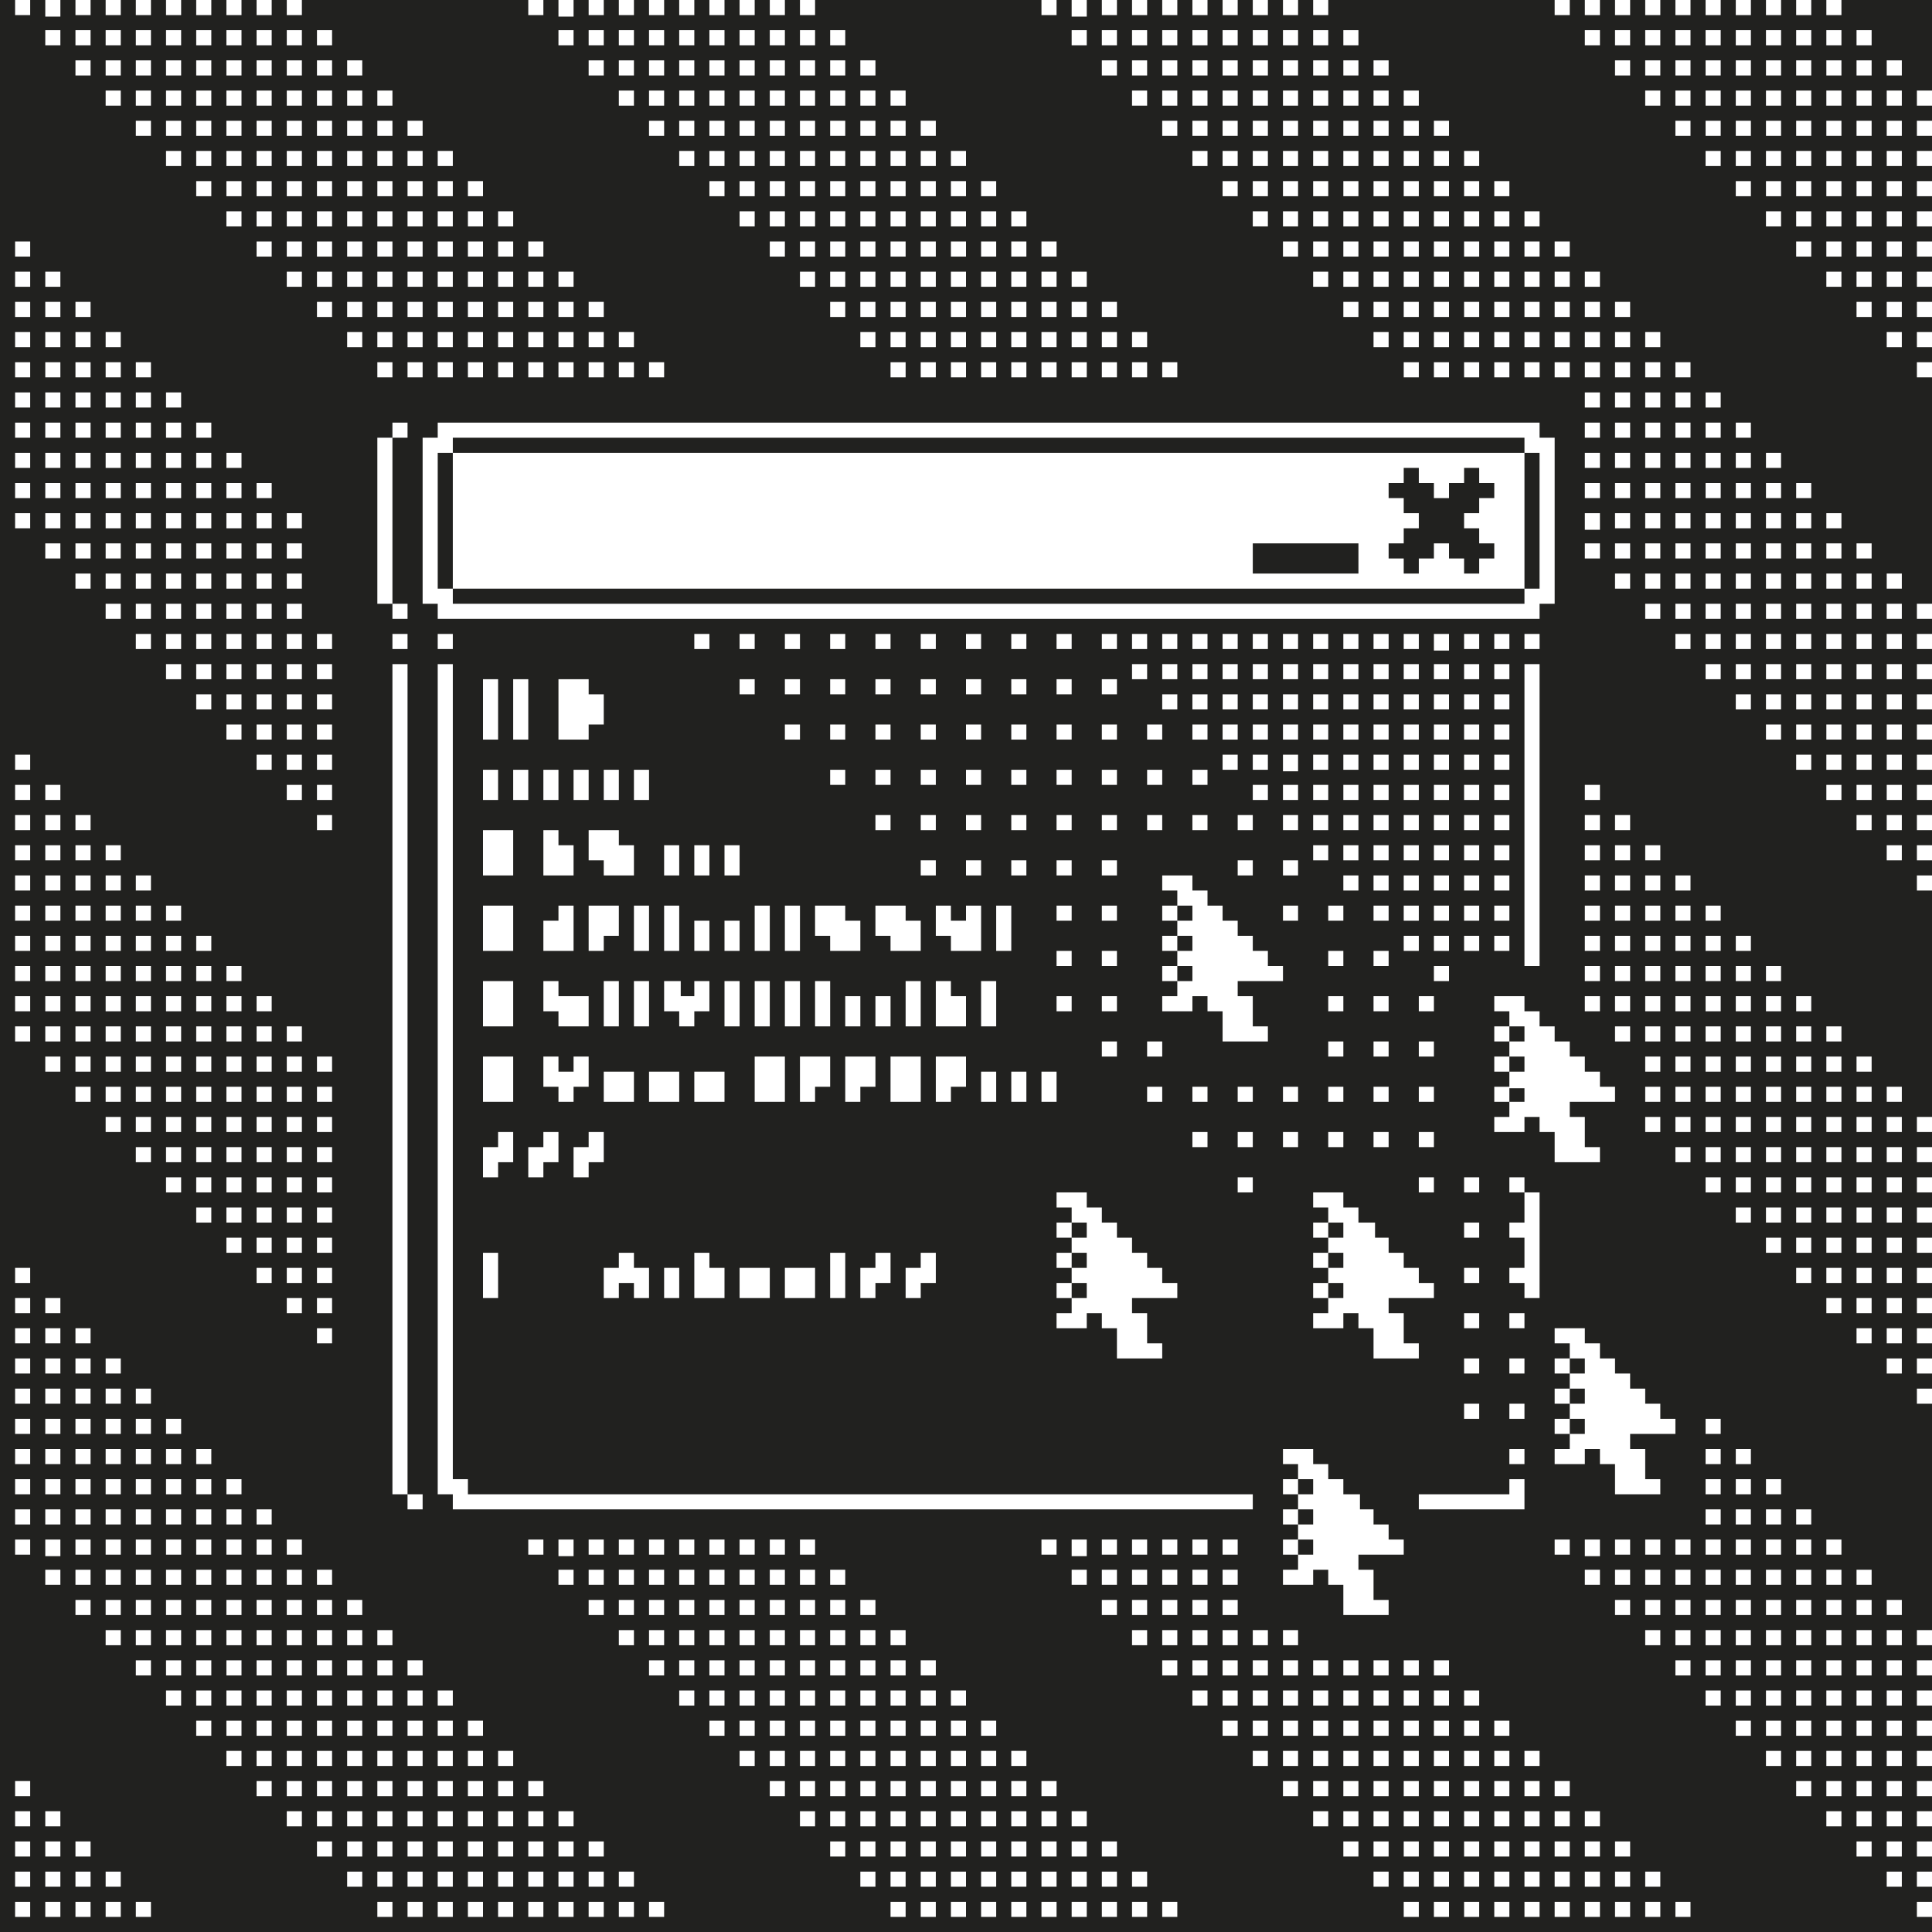 <?xml version="1.0" encoding="UTF-8"?><svg xmlns="http://www.w3.org/2000/svg" viewBox="0 0 1280 1280"><defs><style>.e{fill:#fff;}.e,.f{stroke-width:0px;}.f{fill:#21211f;}</style></defs><g id="a"><rect class="f" width="1280" height="1280"/></g><g id="b"><path class="e" d="m870,520h10v10h-10v-10Zm0,30h10v-10h-10v10Zm0,20h10v-10h-10v10Zm-20,190h10v-10h-10v10Zm20-250h10v-10h-10v10Zm0-20h10v-10h-10v10Zm20,110h-10v10h10v-10Zm-30-30h-10v10h10v-10Zm0-30h-10v10h10v-10Zm0,180h-10v10h10v-10Zm30-90h-10v10h10v-10Zm0,120h-10v10h10v-10Zm-30-150h-10v10h10v-10Zm30,120h-10v10h10v-10Zm0-30h-10v10h10v-10Zm0-30h-10v10h10v-10Zm30-240h-10v10h10v-10Zm-20,140h-10v10h10v-10Zm-10,30h10v-10h-10v10Zm30-150h-10v10h10v-10Zm0,60h-10v10h10v-10Zm-20,40h-10v10h10v-10Zm20-60h-10v10h10v-10Zm0-20h-10v10h10v-10Zm-20,20h-10v10h10v-10Zm0-60h-10v10h10v-10Zm-30,30h10v-10h-10v10Zm30-10h-10v10h10v-10Zm0,80h-10v10h10v-10Zm-20-100h-10v10h10v-10Zm20,80h-10v10h10v-10Zm0-40h-10v10h10v-10Zm-30,10h10v-10h-10v10Zm-30,10h-10v10h10v-10Zm-40-20h-10v10h10v-10Zm-30,10h10v-10h-10v10Zm30-30h-10v10h10v-10Zm-20,0h-10v10h10v-10Zm20-20h-10v10h10v-10Zm0,90h-10v10h10v-10Zm0-30h-10v10h10v-10Zm-10,70h10v-10h-10v10Zm-90,160h-10v20h10v-20Zm80,150v-10h-10v-10h-10v-10h-10v-10h-10v-10h-10v-10h-10v-10h-20v10h10v10h10v10h-10v10h10v10h-10v10h10v10h-10v10h-10v10h20v-10h10v10h10v20h30v-10h-10v-20h-10v-10h30Zm-80-400h10v-10h-10v10Zm130,80h-10v10h10v-10Zm-50-120h-10v10h10v-10Zm-70,0h-10v10h10v-10Zm-10,430v10h10v-10h-10Zm0-40v10h10v-10h-10Zm0,20v10h10v-10h-10Zm160-390h-10v10h10v-10Zm-20,60h-10v10h10v-10Zm20,20h-10v10h10v-10Zm60,0h-10v10h10v-10Zm-90,10h10v-10h-10v10Zm30-110h-10v10h10v-10Zm-30,150h-10v10h10v-10Zm30-70h-10v11h10v-11Zm0-20h-10v10h10v-10Zm0-20h-10v10h10v-10Zm-50,10h10v-10h-10v10Zm10-50h-10v10h10v-10Zm20,40h-10v10h10v-10Zm-30,50h10v-10h-10v10Zm0-20h10v-10h-10v10Zm30-50h-10v10h10v-10Zm-30,10h10v-10h-10v10Zm30-30h-10v10h10v-10Zm160,20h-10v10h10v-10Zm0,20h-10v10h10v-10Zm-20,380h-10v10h10v-10Zm0-30h-10v10h10v-10Zm0-370h-10v10h10v-10Zm20-20h-10v10h10v-10Zm-300,70h10v-10h-10v10Zm270,450h10v-10h-10v10Zm10-320h-10v10h10v-10Zm0,280h-10v10h10v-10Zm0-30h-10v10h10v-10Zm0-390h-10v10h10v-10Zm0,40h-10v10h10v-10Zm0,80h-10v10h10v-10Zm0-140h-10v10h10v-10Zm0,40h-10v10h10v-10Zm0,80h-10v10h10v-10Zm0-20h-10v10h10v-10Zm0-20h-10v10h10v-10Zm0,240h-10v10h10v-10Zm-710,220h10v-10h-10v10ZM1010,390v-90H300v90h710Zm-750,50v550h10V440h-10Zm30-40h-10v-110h10v-10h730v10h10v110h-10v10H290v-10Zm0-10h10v10h710v-10h10v-90h-10v-10H300v10h-10v90Zm-20-110h-10v10h10v-10Zm-10,10h-10v110h10v-110Zm760,130h-10v10h10v-10Zm-750-10v-10h-10v10h10Zm-10,20h10v-10h-10v10Zm740,150h-10v10h10v-10Zm0-20h-10v10h10v-10Zm0-40h-10v10h10v-10Zm0,20h-10v10h10v-10Zm0-40h-10v10h10v-10Zm10,140h10v-200h-10v200Zm-10-40h-10v10h10v-10Zm0-120h-10v10h10v-10Zm-10,150h10v-10h-10v10Zm-60-180h10v-10h-10v10Zm20,300h-10v10h10v-10Zm0-30h-10v10h10v-10Zm0-60h-10v10h10v-10Zm0,30h-10v10h10v-10Zm0,90h-10v10h10v-10Zm-20-210h10v-10h-10v10Zm0,60h10v-10h-10v10Zm0-80h10v-10h-10v10Zm0,60h10v-10h-10v10Zm0-20h10v-10h-10v10Zm-10,10h-10v10h10v-10Zm0-20h-10v10h10v-10Zm0-20h-10v10h10v-10Zm0,70h-10v10h10v-10Zm0,90h-10v10h10v-10Zm0-60h-10v10h10v-10Zm-10,100h10v-10h-10v10Zm10-70h-10v10h10v-10Zm60-270h-10v10h10v-10Zm-50,110h10v-10h-10v10Zm30-10h-10v10h10v-10Zm0-20h-10v10h10v-10Zm0-20h-10v10h10v-10Zm0,80h-10v10h10v-10Zm0,60h-10v10h10v-10Zm0-40h-10v10h10v-10Zm-10,70h10v-10h-10v10Zm10-50h-10v10h10v-10Zm0-60h-10v10h10v-10Zm-20-120h-10v10h10v-10Zm-10,70h10v-10h-10v10Zm0-20h10v-10h-10v10Zm0,40h10v-10h-10v10Zm30-90h-10v11h10v-11Zm0,20h-10v10h10v-10Zm0,20h-10v10h10v-10Zm-40,80h-10v10h10v-10Zm-160,160h10v-10h-10v10Zm-400-30h10v10h20v-20h-20v-10h-10v20Zm0-40h20v-30h-10v10h-10v20Zm30,140h10v-20h-10v10h-10v20h10v-10Zm40-120h-10v30h10v-30Zm-20-100h-20v20h10v10h20v-20h-10v-10Zm-20-40h-10v20h10v-20Zm10,110h10v-20h-20v30h10v-10Zm0,60h10v-30h-10v30Zm20,30h-20v20h20v-20Zm-20-180h10v-20h-10v20Zm80,180h-20v20h20v-20Zm-150,60h10v-20h-10v10h-10v20h10v-10Zm-10,90h10v-30h-10v30Zm160-20h-10v-10h-10v30h20v-20Zm-40-210h10v-30h-10v30Zm20,0h10v-20h-10v20Zm-10-70h-10v20h10v-20Zm10,20h10v-20h-10v20Zm10-160h-10v10h10v-10Zm-100,30v40h20v-10h10v-20h-10v-10h-20Zm60,60h-10v20h10v-20Zm230,140h-10v30h10v-30Zm-210,60h-20v20h20v-20Zm0,150v-20h-10v20h10Zm190-340h10v-10h-10v10Zm-210,340v-20h-10v-10h-10v10h-10v20h10v-10h10v10h10Zm230-150h-10v20h10v-20Zm-20-160h10v-10h-10v10Zm0,30h10v-10h-10v10Zm-180,100v-10h10v-20h-10v10h-9v-10h-11v20h10v10h10Zm-120,20h-20v30h20v-30Zm30-190h-10v20h10v-20Zm50,120h10v-30h-10v30Zm-60-50h20v-20h-10v-10h-10v30Zm-10-130h-10v40h10v-40Zm10,320h10v-20h-10v10h-10v20h10v-10Zm-20-240h10v-20h-10v20Zm40,200v-10h10v-20h-10v10h-10v-10h-10v20h10v10h10Zm260-240h10v-10h-10v10Zm-300,160h-20v30h20v-30Zm660,290h10v-10h-10v10Zm-80,70h-10v-10h-9v-10h-11v-10h-10v-10h-10v-10h-20v10h10v10h10v10h-10v10h10v10h-10v10h10v10h-10v10h-10v10h20v-10h10v10h10v20h30v-10h-10v-20h-10v-10h30v-10h-10v-10Zm80-130h10v-10h-10v10Zm0,110h-60v10h70v-20h-10v10Zm-130-160v10h10v-10h-10Zm0,20v10h10v-10h-10Zm0-40v10h10v-10h-10Zm70,80h-10v-20h-10v-10h30v-10h-10v-10h-10v-10h-10v-10h-9v-10h-11v-10h-10v-10h-20v10h10v10h10v10h-10v10h10v10h-10v10h10v10h-10v10h-10v10h20v-10h10v10h10v20h30v-10Zm60,20h10v-10h-10v10Zm30-10v10h10v-10h-10Zm0,20v10h10v-10h-10Zm-20-110h-10v10h10v20h-10v10h10v10h10v-70h-10v20Zm90,130v-10h-10v-10h-10v-10h-10v-10h-10v-10h-10v-10h-20v10h10v10h10v10h-10v10h10v10h-10v10h10v10h-10v10h-10v10h20v-10h10v10h10v20h30v-10h-10v-20h-10v-10h30v-10h-10Zm-70,0v10h10v-10h-10Zm-30-160v10h10v-10h-10Zm30-30v20h30v-10h-10v-20h-10v-10h30v-10h-10v-10h-10v-10h-10v-10h-10v-10h-10v-10h-10v-10h-20v10h10v10h10v10h-10v10h10v10h-10v10h-10v10h10v-9h10v9h-10v10h-10v10h20v-10h10v10h10Zm-40-50v10h10v-10h-10Zm0-20v10h10v-10h-10Zm10,290h10v-10h-10v10Zm-690,20v-10h-10V440h-10v550h10v10h530v-10H310Zm510-200h10v-10h-10v10Zm-20-70h-10v10h10v-10Zm-510-290h10v-10h-10v10Zm510,320h-10v10h10v-10Zm-460-200h-20v30h20v-30Zm0,50h-20v30h20v-30Zm-20-70h10v-20h-10v20Zm10-80h-10v40h10v-40Zm440,170v10h10v-10h-10Zm80,400v10h10v-10h-10Zm0-370v-10h-10v-10h-10v-10h-10v-10h-10v-10h-10v-10h-10v-10h-20v10h10v10h10v10h-10v10h10v10h-10v10h10v10h-10v10h-10v10h20v-10h10v10h10v20h30v-10h-10v-20h-10v-10h30Zm0,350v10h10v-10h-10Zm-80-400v10h10v-10h-10Zm0,40v10h10v-10h-10Zm80,340v10h10v-10h-10Zm-30-250h10v-10h-10v10Zm0,30h10v-10h-10v10Zm-50-280h-10v10h10v-10Zm0,60h-10v10h10v-10Zm-90,0h-10v10h10v-10Zm0-90h-10v10h10v-10Zm0,120h-10v10h10v-10Zm0-90h-10v10h10v-10Zm20,40h10v-10h-10v10Zm70-10h-10v10h10v-10Zm-90,200h-10v20h10v-20Zm-10-110h-10v30h10v-30Zm10-90h-10v10h10v-10Zm-170,90h-10v30h10v-30Zm-10,80h10v-30h-10v30Zm-10-250h10v-10h-10v10Zm0,30h10v-10h-10v10Zm190-40h-10v10h10v-10Zm-160,280h-20v30h20v-30Zm-10,140h-20v20h20v-20Zm140-420h-10v10h10v-10Zm-170,260h10v-30h-10v30Zm10-120h-10v20h10v-20Zm210,110h10v-10h-10v10Zm30-210h10v-10h-10v10Zm10-40h-10v10h10v-10Zm-10,70h10v-10h-10v10Zm0,30h10v-10h-10v10Zm-30,60h10v-10h-10v10Zm0,60h10v-10h-10v10Zm0-90h10v-10h-10v10Zm0,60h10v-10h-10v10Zm50-160h10v-10h-10v10Zm20,270h-10v10h10v-10Zm-40-50h10v-10h-10v10Zm0,30h10v-10h-10v10Zm30-280h-10v10h10v-10Zm-30,220h10v-10h-10v10Zm0-60h10v-10h-10v10Zm0,30h10v-10h-10v10Zm0-60h10v-10h-10v10Zm-250,80h10v-20h-10v20Zm130,50v-30h-10v30h10Zm0-220h10v-10h-10v10Zm0,390h10v-20h-10v10h-10v20h10v-10Zm10-280h-10v10h10v-10Zm-10,130h-20v30h20v-30Zm-30-80h10v10h20v-20h-10v-10h-20v20Zm0-130h10v-10h-10v10Zm-40,350h-20v20h20v-20Zm40-290h10v-10h-10v10Zm50,170h10v-20h-20v30h10v-10Zm-40-300h-10v10h10v-10Zm60,180h-10v10h-10v-10h-10v20h10v10h20v-30Zm-10,60h-10v-10h-10v30h20v-20Zm0-200h10v-10h-10v10Zm-30,90h10v-10h-10v10Zm10-130h-10v10h10v-10Zm-10,70h10v-10h-10v10Zm0,30h10v-10h-10v10Zm-30,0h10v-10h-10v10Zm-40,200h10v-20h-20v30h10v-10Zm-20-40h10v-30h-10v30Zm30-30h-10v30h10v-30Zm10,180h-10v30h10v-30Zm-40-370h10v-10h-10v10Zm60,0h10v-10h-10v10Zm-60,170h10v-30h-10v30Zm50-20h-10v-10h-20v20h10v10h20v-20Zm-50-120h10v-10h-10v10Zm10-70h-10v10h10v-10Zm40,300h10v-20h-20v30h10v-10Zm-20-260h10v-10h-10v10Zm30,390h10v-20h-10v10h-10v20h10v-10Zm10-190h-10v20h10v-20Zm-20,20v-20h-10v20h10Zm-10-260h-10v10h10v-10Zm-10,100h10v-10h-10v10Zm0-30h10v-10h-10v10Z"/></g><g id="c"><path class="e" d="m290,1120h10v10h-10v-10Zm-20-890h10v-10h-10v10Zm0,20h10v-10h-10v10Zm0-80h10v-10h-10v10Zm0-20h10v-10h-10v10Zm0,40h10v-10h-10v10Zm0,980h10v-10h-10v10Zm0-60h10v-10h-10v10Zm0,80h10v-10h-10v10Zm0-40h10v-10h-10v10Zm0-20h10v-10h-10v10Zm0-920h10v-10h-10v10Zm20,980h10v-10h-10v10Zm0,20h10v-10h-10v10Zm0-40h10v-10h-10v10Zm-20-1040h10v-10h-10v10Zm20,1100h10v-10h-10v10Zm0-80h10v-10h-10v10Zm-20-1040h10v-10h-10v10Zm20,1140h10v-10h-10v10Zm-20-1160h10v-10h-10v10Zm20,1180h10v-10h-10v10Zm-40-1020h10v-10h-10v10Zm0,900h10v-10h-10v10Zm0-40h10v-10h-10v10Zm0,20h10v-10h-10v10Zm0-900h10v-10h-10v10Zm0,860h10v-10h-10v10Zm0,100h10v-10h-10v10Zm0-20h10v-10h-10v10Zm0,40h10v-10h-10v10Zm0,20h10v-10h-10v10Zm0-1020h10v-10h-10v10Zm20,1040h10v-10h-10v10Zm0,20h10v-10h-10v10ZM250,70h10v-10h-10v10Zm20,1160h10v-10h-10v10ZM250,90h10v-10h-10v10Zm20,1120h10v-10h-10v10Zm-20-1020h10v-10h-10v10Zm0-80h10v-10h-10v10Zm0,40h10v-10h-10v10Zm0,20h10v-10h-10v10Zm0-40h10v-10h-10v10Zm100,40h10v-10h-10v10Zm-20,20h10v-10h-10v10Zm20,1080h10v-10h-10v10Zm-20-1040h10v-10h-10v10Zm0-80h10v-10h-10v10Zm0,20h10v-10h-10v10Zm0,40h10v-10h-10v10Zm0,1000h10v-10h-10v10Zm0,20h10v-10h-10v10Zm0-60h10v-10h-10v10Zm0,20h10v-10h-10v10Zm0-940h10v-10h-10v10Zm20-40h10v-10h-10v10Zm-20,1040h10v-10h-10v10Zm20-1020h10v-10h-10v10Zm0-40h10v-10h-10v10Zm0,1060h10v-10h-10v10Zm-100,0h10v-10h-10v10Zm100-1000h10v-10h-10v10Zm-60,0h10v-10h-10v10Zm60,960h10v-10h-10v10Zm0-180h10v-10h-10v10Zm0,160h10v-10h-10v10Zm0,40h10v-10h-10v10ZM290,110h10v-10h-10v10Zm20,1160h10v-10h-10v10Zm0-20h10v-10h-10v10Zm0-20h10v-10h-10v10Zm20,40h10v-10h-10v10Zm-40-1100h10v-10h-10v10Zm0,40h10v-10h-10v10Zm0,20h10v-10h-10v10Zm0-80h10v-10h-10v10Zm20,1060h10v-10h-10v10Zm-20-1020h10v-10h-10v10Zm0-60h10v-10h-10v10Zm20,60h10v-10h-10v10Zm0,1000h10v-10h-10v10Zm0-1060h10v-10h-10v10Zm0,20h10v-10h-10v10Zm0,60h10v-10h-10v10Zm0-40h10v-10h-10v10Zm0,60h10v-10h-10v10Zm0,920h10v-10h-10v10Zm0,20h10v-10h-10v10Zm0-920h10v-10h-10v10Zm-80,900h10v-10h-10v10ZM190,70h10v-10h-10v10Zm0-40h10v-10h-10v10Zm0,20h10v-10h-10v10Zm0-40h10V0h-10v10Zm20,1220h10v-10h-10v10ZM190,110h10v-10h-10v10Zm0,40h10v-10h-10v10Zm0,20h10v-10h-10v10Zm0-80h10v-10h-10v10Zm0,40h10v-10h-10v10Zm0,60h10v-10h-10v10Zm20,1020h10v-10h-10v10Zm0-20h10v-10h-10v10Zm0-120h10v-10h-10v10Zm0,20h10v-10h-10v10Zm0-200h10v-10h-10v10Zm0-20h10v-10h-10v10Zm0-20h10v-10h-10v10Zm0,260h10v-10h-10v10Zm0,60h10v-10h-10v10Zm0-20h10v-10h-10v10Zm0-20h10v-10h-10v10Zm0-80h10v-10h-10v10Zm-20-280h10v-10h-10v10Zm0,20h10v-10h-10v10Zm0-60h10v-10h-10v10Zm0,20h10v-10h-10v10Zm0,60h10v-10h-10v10Zm0,40h10v-10h-10v10Zm0,200h10v-10h-10v10Zm0-220h10v-10h-10v10Zm0,200h10v-10h-10v10Zm0-680h10v-10h-10v10Zm0,360h10v-10h-10v10Zm0,160h10v-10h-10v10Zm0-420h10v-10h-10v10Zm0-20h10v-10h-10v10Zm0-20h10v-10h-10v10Zm0-40h10v-10h-10v10Zm0,20h10v-10h-10v10Zm0,120h10v-10h-10v10Zm0-40h10v-10h-10v10Zm0,60h10v-10h-10v10Zm0,160h10v-10h-10v10Zm0-200h10v-10h-10v10Zm20-320h10v-10h-10v10Zm20,960h10v-10h-10v10Zm0,40h10v-10h-10v10ZM350,10h10V0h-10v10Zm-120,1100h10v-10h-10v10Zm0-20h10v-10h-10v10Zm0,160h10v-10h-10v10ZM210,30h10v-10h-10v10Zm20,1040h10v-10h-10v10Zm0,160h10v-10h-10v10ZM210,50h10v-10h-10v10Zm20,1160h10v-10h-10v10Zm0-20h10v-10h-10v10Zm0-1100h10v-10h-10v10Zm0,40h10v-10h-10v10Zm0-20h10v-10h-10v10Zm0-60h10v-10h-10v10Zm0,20h10v-10h-10v10Zm0,140h10v-10h-10v10Zm0-20h10v-10h-10v10Zm-20,640h10v-10h-10v10Zm20-660h10v-10h-10v10Zm0-20h10v-10h-10v10Zm0,80h10v-10h-10v10Zm-20,480h10v-10h-10v10Zm0-160h10v-10h-10v10Zm0-20h10v-10h-10v10Zm0,200h10v-10h-10v10Zm0-220h10v-10h-10v10Zm0-440h10v-10h-10v10Zm0,720h10v-10h-10v10Zm0,20h10v-10h-10v10Zm0-60h10v-10h-10v10Zm0-260h10v-10h-10v10Zm0,280h10v-10h-10v10Zm0-620h10v-10h-10v10Zm40,1120h10v-10h-10v10ZM210,130h10v-10h-10v10Zm0-20h10v-10h-10v10Zm0-20h10v-10h-10v10Zm0,360h10v-10h-10v10Zm0-260h10v-10h-10v10Zm0,240h10v-10h-10v10Zm0,40h10v-10h-10v10Zm0-260h10v-10h-10v10Zm320,1000h10v-10h-10v10Zm0-1100h10v-10h-10v10Zm0,20h10v-10h-10v10Zm0,20h10v-10h-10v10Zm0,940h10v-10h-10v10Zm0-1000h10v-10h-10v10Zm0,980h10v-10h-10v10Zm0-1020h10v-10h-10v10Zm0,1000h10v-10h-10v10Zm0-880h10v-10h-10v10Zm0,20h10v-10h-10v10Zm0,840h10v-10h-10v10Zm0-960h10v-10h-10v10Zm20,1060h10v-10h-10v10Zm0,20h10v-10h-10v10Zm0,20h10v-10h-10v10Zm0-80h10v-10h-10v10Zm0,20h10v-10h-10v10Zm0,80h10v-10h-10v10Zm0,40h10v-10h-10v10ZM530,10h10V0h-10v10Zm20,1200h10v-10h-10v10ZM530,30h10v-10h-10v10Zm-20,1060h10v-10h-10v10Zm0-60h10v-10h-10v10Zm0-860h10v-10h-10v10Zm0,880h10v-10h-10v10Zm0-920h10v-10h-10v10Zm0,20h10v-10h-10v10Zm0,1000h10v-10h-10v10Zm0-1040h10v-10h-10v10Zm0,1020h10v-10h-10v10Zm0-20h10v-10h-10v10Zm0-40h10v-10h-10v10Zm40,0h10v-10h-10v10Zm-20,60h10v-10h-10v10Zm0,40h10v-10h-10v10Zm-340-100h10v-10h-10v10Zm340,120h10v-10h-10v10Zm0-40h10v-10h-10v10Zm-20-1060h10v-10h-10v10Zm20,1020h10v-10h-10v10Zm-20-1040h10v-10h-10v10Zm0-60h10V0h-10v10Zm0,40h10v-10h-10v10Zm0-20h10v-10h-10v10Zm40,80h10v-10h-10v10Zm20-60h10v-10h-10v10Zm0,40h10v-10h-10v10Zm0-20h10v-10h-10v10Zm20,1180h10v-10h-10v10Zm0,20h10v-10h-10v10Zm0-40h10v-10h-10v10Zm-20-1120h10v-10h-10v10Zm0,80h10v-10h-10v10Zm0-20h10v-10h-10v10Zm0-20h10v-10h-10v10Zm0-20h10v-10h-10v10Zm20,100h10v-10h-10v10Zm0,860h10v-10h-10v10Zm0-840h10v-10h-10v10Zm-20-40h10v-10h-10v10Zm20,900h10v-10h-10v10Zm0-900h10v-10h-10v10Zm0,960h10v-10h-10v10Zm0,40h10v-10h-10v10Zm0-20h10v-10h-10v10Zm0-40h10v-10h-10v10Zm0-20h10v-10h-10v10Zm-20,0h10v-10h-10v10Zm-20-1040h10v-10h-10v10Zm-40,1080h10v-10h-10v10ZM550,30h10v-10h-10v10Zm0,100h10v-10h-10v10Zm0-60h10v-10h-10v10Zm0-20h10v-10h-10v10Zm0,100h10v-10h-10v10Zm0,60h10v-10h-10v10Zm0-20h10v-10h-10v10Zm0-20h10v-10h-10v10Zm20,1040h10v-10h-10v10Zm0-60h10v-10h-10v10Zm0-40h10v-10h-10v10Zm-20-60h10v-10h-10v10Zm20,40h10v-10h-10v10Zm0-20h10v-10h-10v10Zm0-840h10v-10h-10v10Zm0,1020h10v-10h-10v10Zm0-80h10v-10h-10v10Zm0,60h10v-10h-10v10Zm0-40h10v-10h-10v10ZM410,10h10V0h-10v10Zm20,40h10v-10h-10v10Zm-20,180h10v-10h-10v10Zm0-200h10v-10h-10v10Zm0,40h10v-10h-10v10Zm0-20h10v-10h-10v10Zm0,200h10v-10h-10v10Zm0,1020h10v-10h-10v10Zm0-20h10v-10h-10v10Zm0-180h10v-10h-10v10Zm0-20h10v-10h-10v10Zm0,40h10v-10h-10v10Zm20-1020h10v-10h-10v10Zm0,980h10v-10h-10v10Zm0-800h10v-10h-10v10Zm-60,1020h10v-10h-10v10ZM390,10h10V0h-10v10Zm40,80h10v-10h-10v10Zm0,940h10v-10h-10v10Zm0,80h10v-10h-10v10Zm0,160h10v-10h-10v10Zm0-180h10v-10h-10v10Zm0-20h10v-10h-10v10Zm-20-40h10v-10h-10v10Zm-40-800h10v-10h-10v10Zm0-20h10v-10h-10v10Zm0-180h10v-10h-10v10Zm0,160h10v-10h-10v10Zm0,60h10v-10h-10v10Zm0,980h10v-10h-10v10Zm0,20h10v-10h-10v10Zm0-1239h10V0h-10v11Zm0,1020h10v-11h-10v11Zm0,179h10v-10h-10v10Zm0-160h10v-10h-10v10Zm20,180h10v-10h-10v10Zm0-200h10v-10h-10v10Zm0-780h10v-10h-10v10Zm0-20h10v-10h-10v10Zm0-180h10v-10h-10v10Zm0,160h10v-10h-10v10Zm0,1040h10v-10h-10v10Zm0,20h10v-10h-10v10Zm0-220h10v-10h-10v10Zm0-1020h10v-10h-10v10Zm0,1040h10v-10h-10v10Zm80,40h10v-10h-10v10Zm20,20h10v-10h-10v10Zm-20-1020h10v-10h-10v10Zm20,1040h10v-10h-10v10Zm0-60h10v-10h-10v10Zm0,20h10v-10h-10v10Zm-20-1040h10v-10h-10v10Zm0-60h10V0h-10v10Zm20,1060h10v-10h-10v10Zm-20-980h10v-10h-10v10Zm0-40h10v-10h-10v10Zm0-20h10v-10h-10v10Zm20,1140h10v-10h-10v10Zm0-1120h10v-10h-10v10Zm0,20h10v-10h-10v10Zm0-60h10V0h-10v10Zm0,20h10v-10h-10v10Zm0,60h10v-10h-10v10Zm0,40h10v-10h-10v10Zm0,20h10v-10h-10v10Zm0,880h10v-10h-10v10Zm0-920h10v-10h-10v10Zm0,940h10v-10h-10v10Zm-40-940h10v-10h-10v10Zm0,960h10v-10h-10v10Zm0-40h10v-10h-10v10Zm0,20h10v-10h-10v10ZM430,30h10v-10h-10v10Zm20,60h10v-10h-10v10Zm0,1040h10v-10h-10v10Zm0-1060h10v-10h-10v10Zm20,60h10v-10h-10v10Zm-20,960h10v-10h-10v10Zm0,20h10v-10h-10v10ZM430,10h10V0h-10v10Zm40,1080h10v-10h-10v10Zm40,100h10v-10h-10v10Zm-40-120h10v-10h-10v10Zm0-20h10v-10h-10v10Zm0-20h10v-10h-10v10ZM450,30h10v-10h-10v10Zm0-20h10V0h-10v10Zm0,40h10v-10h-10v10Zm20,1080h10v-10h-10v10Zm0,20h10v-10h-10v10ZM90,430h10v-10h-10v10Zm-40-40h10v-10h-10v10Zm0,280h10v-10h-10v10Zm0-120h10v-10h-10v10Zm0-200h10v-10h-10v10Zm0-20h10v-10h-10v10Zm0-20h10v-10h-10v10Zm20,780h10v-10h-10v10Zm20-320h10v-10h-10v10Zm-40-120h10v-10h-10v10Zm0-60h10v-10h-10v10Zm0,20h10v-10h-10v10Zm0-240h10v-10h-10v10Zm0-340h10v-10h-10v10Zm0-20h10V0h-10v10Zm20,1260h10v-10h-10v10ZM50,50h10v-10h-10v10Zm0,240h10v-10h-10v10Zm20,960h10v-10h-10v10Zm-20-980h10v-10h-10v10Zm0-20h10v-10h-10v10Zm0-40h10v-10h-10v10Zm0,20h10v-10h-10v10Zm0,400h10v-10h-10v10Zm0,640h10v-10h-10v10Zm0-220h10v-10h-10v10ZM30,11h10V0h-10v11Zm20,1219h10v-10h-10v10Zm0-160h10v-10h-10v10Zm0,180h10v-10h-10v10ZM30,30h10v-10h-10v10Zm0,200h10v-10h-10v10Zm0,20h10v-10h-10v10Zm0-40h10v-10h-10v10Zm0-20h10v-10h-10v10Zm20,800h10v-10h-10v10Zm0-100h10v-10h-10v10Zm0,20h10v-10h-10v10Zm0,20h10v-10h-10v10Zm0-220h10v-10h-10v10Zm0,20h10v-10h-10v10Zm0,240h10v-10h-10v10Zm0-20h10v-10h-10v10Zm0-260h10v-10h-10v10Zm0,320h10v-10h-10v10Zm0,20h10v-10h-10v10Zm20-700h10v-10h-10v10Zm0-280h10v-10h-10v10Zm0,180h10v-10h-10v10Zm0-160h10v-10h-10v10Zm0-60h10V0h-10v10Zm20,1260h10v-10h-10v10ZM70,30h10v-10h-10v10Zm-40,240h10v-10h-10v10Zm40-20h10v-10h-10v10Zm0,60h10v-10h-10v10Zm0-20h10v-10h-10v10Zm0-20h10v-10h-10v10Zm20,780h10v-10h-10v10Zm0,60h10v-10h-10v10Zm0-100h10v-10h-10v10Zm0-40h10v-10h-10v10Zm0-40h10v-10h-10v10Zm0,20h10v-10h-10v10Zm0,40h10v-10h-10v10Zm0,40h10v-10h-10v10Zm0,60h10v-10h-10v10Zm0-20h10v-10h-10v10Zm-20-720h10v-10h-10v10Zm0,560h10v-10h-10v10Zm0,20h10v-10h-10v10Zm0,20h10v-10h-10v10Zm0-200h10v-10h-10v10Zm0,220h10v-10h-10v10Zm0-600h10v-10h-10v10Zm0,620h10v-10h-10v10Zm0,40h10v-10h-10v10Zm0,20h10v-10h-10v10Zm0-320h10v-10h-10v10Zm0,280h10v-10h-10v10Zm0,60h10v-10h-10v10Zm0-500h10v-10h-10v10Zm0,20h10v-10h-10v10Zm0-180h10v-10h-10v10Zm0,200h10v-10h-10v10Zm0,100h10v-10h-10v10Zm0-320h10v-10h-10v10Zm0,280h10v-10h-10v10Zm0,20h10v-10h-10v10Zm0-60h10v-10h-10v10Zm0,20h10v-10h-10v10Zm-20-80h10v-10h-10v10ZM10,1190h10v-10h-10v10Zm0-160h10v-10h-10v10Zm0-20h10v-10h-10v10Zm0,200h10v-10h-10v10Zm1110-490h-10v10h10v-10Zm0,40h-10v10h10v-10Zm0-20h-10v10h10v-10ZM10,970h10v-10h-10v10Zm0,300h10v-10h-10v10Zm180-180h10v-10h-10v10ZM10,1230h10v-10h-10v10Zm0-620h10v-10h-10v10Zm0,60h10v-10h-10v10Zm0,20h10v-10h-10v10Zm0-60h10v-10h-10v10Zm0,20h10v-10h-10v10Zm0,300h10v-10h-10v10Zm0-100h10v-10h-10v10Zm0,80h10v-10h-10v10Zm0-60h10v-10h-10v10Zm0,40h10v-10h-10v10Zm0-20h10v-10h-10v10Zm0,100h10v-10h-10v10ZM1120,260h-10v10h10v-10Zm0,20h-10v10h10v-10Zm0,40h-10v10h10v-10Zm0-80h-10v10h10v-10Zm0,60h-10v10h10v-10Zm0-240h-10v10h10v-10Zm0,640h-10v10h10v-10Zm0-680h-10v10h10v-10Zm0,20h-10v10h10v-10Zm0,300h-10v10h10v-10Zm0-260h-10v10h10v-10Zm0-80h-10v10h10V0Zm0,600h-10v10h10v-10Zm0,40h-10v10h10v-10Zm0-20h-10v10h10v-10Zm0,40h-10v10h10v-10Zm0,20h-10v10h10v-10Zm0-260h-10v10h10v-10Zm0-40h-10v10h10v-10Zm0,20h-10v10h10v-10Zm0-40h-10v10h10v-10Zm0,220h-10v10h10v-10ZM30,370h10v-10h-10v10Zm0,500h10v-10h-10v10Zm0-160h10v-10h-10v10Zm0-20h10v-10h-10v10Zm0-20h10v-10h-10v10Zm0,220h10v-10h-10v10Zm0-240h10v-10h-10v10Zm0,340h10v-10h-10v10Zm0-80h10v-10h-10v10Zm0,60h10v-10h-10v10Zm0-40h10v-10h-10v10Zm0,20h10v-10h-10v10Zm0-380h10v-10h-10v10Zm0-280h10v-10h-10v10Zm0,60h10v-10h-10v10Zm-20,240h10v-10h-10v10Zm20-260h10v-10h-10v10Zm0-20h10v-10h-10v10Zm0,240h10v-10h-10v10Zm0,80h10v-10h-10v10Zm0-40h10v-10h-10v10Zm0,20h10v-10h-10v10Zm0,400h10v-10h-10v10Zm0-480h10v-10h-10v10Zm-20-220h10v-10h-10v10Zm0,20h10v-10h-10v10Zm0,20h10v-10h-10v10Zm0-80h10v-10h-10v10Zm0,20h10v-10h-10v10Zm0,260h10v-10h-10v10Zm0-300h10v-10h-10v10Zm0,320h10v-10h-10v10Zm0-60h10v-10h-10v10Zm0,20h10v-10h-10v10Zm20,720h10v-10h-10v10Zm0-219h10v-11h-10v11Zm0,199h10v-10h-10v10Zm0-180h10v-10h-10v10Zm0,160h10v-10h-10v10Zm0,60h10v-10h-10v10ZM10,210h10v-10h-10v10Zm0-20h10v-10h-10v10Zm0,40h10v-10h-10v10Zm0-220h10V0h-10v10Zm0,160h10v-10h-10v10Zm0,1080h10v-10h-10v10ZM150,430h10v-10h-10v10Zm0-20h10v-10h-10v10Zm0-20h10v-10h-10v10Zm-20-260h10v-10h-10v10Zm20,320h10v-10h-10v10Zm0,240h10v-10h-10v10Zm0-20h10v-10h-10v10Zm0-320h10v-10h-10v10Zm0,120h10v-10h-10v10Zm0,180h10v-10h-10v10Zm0-160h10v-10h-10v10Zm0-440h10v-10h-10v10Zm0,20h10v-10h-10v10Zm0,20h10v-10h-10v10Zm0,620h10v-10h-10v10Zm0-680h10v-10h-10v10Zm0-20h10V0h-10v10Zm0,300h10v-10h-10v10Zm0,20h10v-10h-10v10Zm20,860h10v-10h-10v10ZM150,110h10v-10h-10v10Zm0,20h10v-10h-10v10Zm0,20h10v-10h-10v10Zm-60,600h10v-10h-10v10Zm60,420h10v-10h-10v10Zm0-60h10v-10h-10v10Zm0-20h10v-10h-10v10Zm0-360h10v-10h-10v10ZM130,10h10V0h-10v10Zm0,80h10v-10h-10v10Zm0,20h10v-10h-10v10Zm0-80h10v-10h-10v10Zm0,40h10v-10h-10v10Zm0-20h10v-10h-10v10Zm20,1080h10v-10h-10v10Zm0-340h10v-10h-10v10Zm0,20h10v-10h-10v10Zm0-40h10v-10h-10v10Zm0-20h10v-10h-10v10Zm0,320h10v-10h-10v10Zm0-240h10v-10h-10v10Zm0,220h10v-10h-10v10Zm0-60h10v-10h-10v10Zm0,40h10v-10h-10v10Zm0-20h10v-10h-10v10Zm0-640h10v-10h-10v10Zm20-200h10v-10h-10v10Zm0-20h10v-10h-10v10Zm0-20h10v-10h-10v10Zm0-40h10v-10h-10v10Zm0,20h10v-10h-10v10Zm0,220h10v-10h-10v10Zm0,100h10v-10h-10v10Zm0-80h10v-10h-10v10Zm0,100h10v-10h-10v10Zm0-80h10v-10h-10v10Zm0,20h10v-10h-10v10Zm0,20h10v-10h-10v10Zm20,760h10v-10h-10v10Zm0-20h10v-10h-10v10Zm0-20h10v-10h-10v10Zm0-20h10v-10h-10v10Zm0,80h10v-10h-10v10ZM170,30h10v-10h-10v10Zm20,1180h10v-10h-10v10ZM170,50h10v-10h-10v10Zm0,20h10v-10h-10v10Zm0-60h10V0h-10v10Zm0,720h10v-10h-10v10Zm0-260h10v-10h-10v10Zm0,560h10v-10h-10v10Zm0-180h10v-10h-10v10Zm0,220h10v-10h-10v10Zm0-60h10v-10h-10v10Zm0,120h10v-10h-10v10Zm0-40h10v-10h-10v10Zm0-260h10v-10h-10v10Zm0,320h10v-10h-10v10Zm0-40h10v-10h-10v10Zm0-60h10v-10h-10v10Zm0-340h10v-10h-10v10Zm0-20h10v-10h-10v10Zm0-20h10v-10h-10v10Zm0-160h10v-10h-10v10Zm0-20h10v-10h-10v10Zm0,300h10v-10h-10v10Zm0-20h10v-10h-10v10Zm0,40h10v-10h-10v10Zm0,360h10v-10h-10v10Zm0-420h10v-10h-10v10Zm-20,400h10v-10h-10v10Zm-40-140h10v-10h-10v10Zm0,20h10v-10h-10v10Zm0-60h10v-10h-10v10Zm0,20h10v-10h-10v10Zm0,60h10v-10h-10v10Zm0,40h10v-10h-10v10ZM90,10h10V0h-10v10Zm20,1120h10v-10h-10v10Zm0-180h10v-10h-10v10Zm0,120h10v-10h-10v10Zm0,40h10v-10h-10v10Zm0-420h10v-10h-10v10Zm0,100h10v-10h-10v10Zm0-120h10v-10h-10v10Zm0-40h10v-10h-10v10ZM90,30h10v-10h-10v10Zm20,580h10v-10h-10v10Zm0,40h10v-10h-10v10Zm0,100h10v-10h-10v10Zm0-300h10v-10h-10v10Zm0,320h10v-10h-10v10Zm0-40h10v-10h-10v10Zm0-20h10v-10h-10v10Zm-20-80h10v-10h-10v10Zm0-20h10v-10h-10v10Zm0,40h10v-10h-10v10Zm0-60h10v-10h-10v10Zm500-400h10v-10h-10v10ZM90,670h10v-10h-10v10Zm0-260h10v-10h-10v10Zm0,320h10v-10h-10v10Zm0-20h10v-10h-10v10Zm0-20h10v-10h-10v10Zm0-320h10v-10h-10v10Zm0-120h10v-10h-10v10Zm0,40h10v-10h-10v10Zm0-20h10v-10h-10v10Zm0-180h10v-10h-10v10Zm0-20h10v-10h-10v10Zm0,280h10v-10h-10v10Zm0,40h10v-10h-10v10Zm0-340h10v-10h-10v10Zm0,260h10v-10h-10v10Zm0,20h10v-10h-10v10Zm40,420h10v-10h-10v10Zm0-40h10v-10h-10v10Zm0,20h10v-10h-10v10Zm0-440h10v-10h-10v10Zm0,380h10v-10h-10v10Zm0,20h10v-10h-10v10Zm0,100h10v-10h-10v10Zm0,200h10v-10h-10v10Zm0,20h10v-10h-10v10Zm0-40h10v-10h-10v10Zm0-320h10v-10h-10v10Zm0,160h10v-10h-10v10Zm0-40h10v-10h-10v10Zm0-400h10v-10h-10v10Zm0-20h10v-10h-10v10Zm0-40h10v-10h-10v10Zm0,20h10v-10h-10v10Zm0,60h10v-10h-10v10Zm0,80h10v-10h-10v10Zm0-20h10v-10h-10v10Zm0,180h10v-10h-10v10Zm0-200h10v-10h-10v10Zm-20,0h10v-10h-10v10Zm20-20h10v-10h-10v10Zm-20-320h10v-10h-10v10Zm0,220h10v-10h-10v10Zm0,20h10v-10h-10v10Zm0-60h10v-10h-10v10Zm0-160h10v-10h-10v10Zm0,180h10v-10h-10v10Zm0,120h10v-10h-10v10Zm0-20h10v-10h-10v10Zm0-20h10v-10h-10v10Zm20,660h10v-10h-10v10Zm-20-680h10v-10h-10v10Zm20,760h10v-10h-10v10Zm0-20h10v-10h-10v10Zm0-20h10v-10h-10v10Zm0-20h10v-10h-10v10Zm0,80h10v-10h-10v10ZM110,10h10V0h-10v10Zm0,20h10v-10h-10v10Zm0,20h10v-10h-10v10Zm20,1100h10v-10h-10v10ZM110,70h10v-10h-10v10Zm1120,1040h10v-10h-10v10Zm-80-1020h10v-10h-10v10Zm0,20h10v-10h-10v10Zm0-40h10v-10h-10v10Zm0-20h10v-10h-10v10Zm0-20h10v-10h-10v10Zm0-20h10V0h-10v10Zm20,820h10v-10h-10v10Zm-20-500h10v-10h-10v10Zm0,20h10v-10h-10v10Zm0-40h10v-10h-10v10Zm0-20h10v-10h-10v10Zm20,720h10v-10h-10v10Zm0,40h10v-10h-10v10Zm0-20h10v-10h-10v10Zm-20-660h10v-10h-10v10Zm20,620h10v-10h-10v10Zm0,80h10v-10h-10v10Zm0,80h10v-10h-10v10Zm0,20h10v-10h-10v10Zm0-40h10v-10h-10v10Zm0-40h10v-10h-10v10Zm0,20h10v-10h-10v10Zm-20-980h10v-10h-10v10Zm0,840h10v-10h-10v10Zm0-160h10v-10h-10v10Zm0,180h10v-10h-10v10Zm0-240h10v-10h-10v10Zm0,20h10v-10h-10v10Zm0,20h10v-10h-10v10Zm0,220h10v-10h-10v10Zm0,80h10v-10h-10v10Zm0-20h10v-10h-10v10Zm0-40h10v-10h-10v10Zm0,20h10v-10h-10v10Zm0-360h10v-10h-10v10Zm0-240h10v-10h-10v10Zm0,20h10v-10h-10v10Zm0-60h10v-10h-10v10Zm0,220h10v-10h-10v10Zm0-200h10v-10h-10v10Zm0,220h10v-10h-10v10Zm0,60h10v-10h-10v10Zm0,20h10v-10h-10v10Zm0-340h10v-10h-10v10Zm0,280h10v-10h-10v10Zm20,60h10v-10h-10v10Zm20,420h10v-10h-10v10Zm0,20h10v-10h-10v10Zm0-40h10v-10h-10v10Zm0-20h10v-10h-10v10Zm0-20h10v-10h-10v10Zm0,100h10v-10h-10v10Zm-20-1140h10v-10h-10v10Zm0,20h10v-10h-10v10Zm0-60h10V0h-10v10Zm20,1060h10v-10h-10v10Zm-20-1040h10v-10h-10v10Zm20,740h10v-10h-10v10Zm0,20h10v-10h-10v10Zm0,20h10v-10h-10v10Zm-20-720h10v-10h-10v10Zm20,640h10v-10h-10v10Zm0,20h10v-10h-10v10Zm0,80h10v-10h-10v10Zm0,200h10v-10h-10v10Zm0-20h10v-10h-10v10Zm0-160h10v-10h-10v10Zm0,200h10v-10h-10v10Zm-20-600h10v-10h-10v10Zm0-340h10v-10h-10v10Zm0,580h10v-10h-10v10Zm0,20h10v-10h-10v10Zm0-220h10v-10h-10v10Zm0-20h10v-10h-10v10Zm0,180h10v-10h-10v10Zm0,120h10v-10h-10v10Zm-20,340h10v-10h-10v10Zm20-320h10v-10h-10v10Zm0-40h10v-10h-10v10Zm0-80h10v-10h-10v10Zm0-340h10v-10h-10v10Zm0-20h10v-10h-10v10Zm0-160h10v-10h-10v10Zm0,200h10v-10h-10v10Zm0,460h10v-10h-10v10Zm0-680h10v-10h-10v10Zm0,300h10v-10h-10v10Zm0-20h10v-10h-10v10Zm0-40h10v-10h-10v10Zm0,20h10v-10h-10v10Zm-80-100h10v-10h-10v10Zm0,300h10v-10h-10v10Zm0-180h10v-10h-10v10Zm0,160h10v-10h-10v10Zm0-200h10v-10h-10v10Zm0,20h10v-10h-10v10Zm0,300h10v-10h-10v10Zm0-20h10v-10h-10v10Zm0-320h10v-10h-10v10Zm0,280h10v-10h-10v10Zm0,20h10v-10h-10v10Zm0-40h10v-10h-10v10Zm0-540h10v-10h-10v10Zm0-20h10v-10h-10v10Zm0,180h10v-10h-10v10Zm0,480h10v-10h-10v10Zm0-680h10v-10h-10v10Zm0-20h10V0h-10v10Zm0,300h10v-10h-10v10Zm100,400h10v-10h-10v10Zm-100-460h10v-10h-10v10Zm0,80h10v-10h-10v10Zm0-60h10v-10h-10v10Zm-20,80h10v-10h-10v10Zm0-300h10v-10h-10v10Zm0,200h10v-10h-10v10Zm20,480h10v-10h-10v10Zm-20-520h10v-10h-10v10Zm0,20h10v-10h-10v10Zm0,60h10v-10h-10v10Zm0,100h10v-10h-10v10Zm0-20h10v-10h-10v10Zm0-40h10v-10h-10v10Zm0-20h10v-10h-10v10Zm40,960h10v-10h-10v10Zm-40-1000h10v-10h-10v10Zm20,800h10v-10h-10v10Zm0-40h10v-10h-10v10Zm0,20h10v-10h-10v10Zm0-300h10v-10h-10v10Zm0,340h10v-10h-10v10Zm0,180h10v-10h-10v10ZM1070,10h10V0h-10v10Zm0,20h10v-10h-10v10Zm20,1220h10v-10h-10v10Zm20-160h10v-10h-10v10Zm20-700h10v-10h-10v10Zm0,20h10v-10h-10v10Zm0-40h10v-10h-10v10Zm0,60h10v-10h-10v10Zm0-80h10v-10h-10v10Zm0,260h10v-10h-10v10Zm0-160h10v-10h-10v10Zm0,220h10v-10h-10v10Zm0-20h10v-10h-10v10Zm0-20h10v-10h-10v10Zm0-300h10v-10h-10v10Zm20,820h10v-10h-10v10Zm-20-840h10v-10h-10v10Zm0-280h10v-10h-10v10Zm0-20h10V0h-10v10Zm0,680h10v-10h-10v10Zm0-620h10v-10h-10v10Zm0-20h10v-10h-10v10Zm0,220h10v-10h-10v10Zm0,20h10v-10h-10v10Zm0-180h10v-10h-10v10Zm0-20h10v-10h-10v10Zm0,900h10v-10h-10v10Zm0,140h10v-10h-10v10Zm0-60h10v-10h-10v10Zm0,20h10v-10h-10v10Zm0,20h10v-10h-10v10Zm-20-40h10v-10h-10v10Zm0-40h10v-10h-10v10Zm40,100h10v-10h-10v10Zm-40-80h10v-10h-10v10Zm20-280h10v-10h-10v10Zm0,20h10v-10h-10v10Zm0-80h10v-10h-10v10Zm0,20h10v-10h-10v10Zm0,320h10v-10h-10v10Zm0-300h10v-10h-10v10Zm0,200h10v-10h-10v10Zm0,60h10v-10h-10v10Zm0,20h10v-10h-10v10Zm0-60h10v-10h-10v10Zm-20,140h10v-10h-10v10Zm140-700h10v-10h-10v10Zm0,160h10v-10h-10v10Zm0-20h10v-10h-10v10Zm0,180h10v-10h-10v10Zm0-200h10v-10h-10v10Zm0-20h10v-10h-10v10Zm0,280h10v-10h-10v10Zm0-40h10v-10h-10v10Zm0,60h10v-10h-10v10Zm0,20h10v-10h-10v10Zm0-340h10v-10h-10v10Zm0,280h10v-10h-10v10Zm0-580h10v-10h-10v10Zm0,20h10v-10h-10v10Zm0,640h10v-10h-10v10Zm0-620h10v-10h-10v10Zm0-60h10v-10h-10v10Zm0-20h10v-10h-10v10Zm-180,400h10v-10h-10v10Zm180-120h10v-10h-10v10Zm0,20h10v-10h-10v10Zm0,20h10v-10h-10v10Zm0-80h10v-10h-10v10Zm-20-320h10v-10h-10v10Zm0-20h10v-10h-10v10Zm20,80h10v-10h-10v10Zm-20-40h10v-10h-10v10Zm20,1160h10v-10h-10v10Zm-20-1220h10v-10h-10v10Zm0,80h10v-10h-10v10Zm0,80h10v-10h-10v10Zm0-20h10v-10h-10v10Zm0-40h10v-10h-10v10Zm0,20h10v-10h-10v10Zm20,1080h10v-10h-10v10Zm0-340h10v-10h-10v10Zm0,180h10v-10h-10v10Zm0,20h10v-10h-10v10Zm0-220h10v-10h-10v10Zm0,340h10v-10h-10v10Zm0-300h10v-10h-10v10Zm0,200h10v-10h-10v10Zm0,60h10v-10h-10v10Zm0,20h10v-10h-10v10Zm0-40h10v-10h-10v10Zm0-20h10v-10h-10v10Zm20,40h10v-10h-10v10Zm0-680h10v-10h-10v10Zm0-20h10v-10h-10v10Zm0-20h10v-10h-10v10Zm0-20h10v-10h-10v10Zm0,80h10v-10h-10v10Zm0,260h10v-10h-10v10Zm0-20h10v-10h-10v10Zm0-160h10v-10h-10v10Zm0-180h10v-10h-10v10Zm0,140h10v-10h-10v10Zm0-20h10v-10h-10v10Zm0,40h10v-10h-10v10Zm0-460h10v-10h-10v10Zm0,140h10v-10h-10v10Zm0-120h10v-10h-10v10Zm0-40h10v-10h-10v10Zm0-30v10h10v-10h-10Zm0,90h10v-10h-10v10Zm0,60h10v-10h-10v10Zm-20-100h10v-10h-10v10Zm20,60h10v-10h-10v10Zm0,20h10v-10h-10v10Zm0,40h10v-10h-10v10Zm0,1000h10v-10h-10v10Zm0,20h10v-10h-10v10Zm0-40h10v-10h-10v10Zm0-20h10v-10h-10v10Zm-40-980h10v-10h-10v10Zm40,1060h10v-10h-10v10Zm-20-1180h10v-10h-10v10Zm0-20h10v-10h-10v10Zm0-20h10v-10h-10v10Zm20,1100h10v-10h-10v10Zm0-220h10v-10h-10v10Zm0-80h10v-10h-10v10Zm0,20h10v-10h-10v10Zm0,20h10v-10h-10v10Zm0-60h10v-10h-10v10Zm0-20h10v-10h-10v10Zm0,100h10v-10h-10v10Zm0,220h10v-10h-10v10Zm0-20h10v-10h-10v10Zm0-20h10v-10h-10v10Zm0-300h10v-10h-10v10Zm-80-400h10v-10h-10v10Zm20,660h10v-10h-10v10Zm0-20h10v-10h-10v10Zm0-160h10v-10h-10v10Zm0,200h10v-10h-10v10Zm0-220h10v-10h-10v10Zm0,320h10v-10h-10v10Zm0-20h10v-10h-10v10Zm0-320h10v-10h-10v10Zm0,260h10v-10h-10v10Zm0,40h10v-10h-10v10Zm0-20h10v-10h-10v10Zm0-580h10v-10h-10v10Zm0,160h10v-10h-10v10Zm0,500h10v-10h-10v10ZM590,170h10v-10h-10v10Zm620,640h10v-10h-10v10Zm0-320h10v-10h-10v10Zm0,20h10v-10h-10v10Zm0,260h10v-10h-10v10Zm0,20h10v-10h-10v10Zm0-60h10v-10h-10v10Zm0,20h10v-10h-10v10Zm0-40h10v-10h-10v10Zm-20-280h10v-10h-10v10Zm0-20h10v-10h-10v10Zm0,280h10v-10h-10v10Zm0-320h10v-10h-10v10Zm0,80h10v-10h-10v10Zm0,60h10v-10h-10v10Zm0-40h10v-10h-10v10Zm0,200h10v-10h-10v10Zm0-320h10v-10h-10v10Zm0,140h10v-10h-10v10Zm0-460h10v-10h-10v10Zm0,40h10v-10h-10v10Zm0-20h10v-10h-10v10Zm0-40h10V0h-10v10Zm20,1200h10v-10h-10v10Zm-20-1120h10v-10h-10v10Zm40,280h10v-10h-10v10Zm-40-260h10v-10h-10v10Zm0,40h10v-10h-10v10Zm0,20h10v-10h-10v10Zm0,160h10v-10h-10v10Zm0-200h10v-10h-10v10Zm40,660h10v-10h-10v10Zm0,20h10v-10h-10v10Zm0-40h10v-10h-10v10Zm0,60h10v-10h-10v10Zm0-80h10v-10h-10v10Zm0,300h10v-10h-10v10Zm0,20h10v-10h-10v10Zm0-340h10v-10h-10v10Zm0,160h10v-10h-10v10Zm0-20h10v-10h-10v10Zm0-20h10v-10h-10v10Zm0-420h10v-10h-10v10Zm0,280h10v-10h-10v10Zm0,380h10v-10h-10v10Zm0-680h10v-10h-10v10Zm0,60h10v-10h-10v10Zm0-80h10v-10h-10v10Zm0,60h10v-10h-10v10Zm0,80h10v-10h-10v10Zm0-40h10v-10h-10v10Zm0,60h10v-10h-10v10Zm0-40h10v-10h-10v10Zm-20-60h10v-10h-10v10Zm0-280h10v-10h-10v10Zm0,20h10v-10h-10v10Zm0-40h10v-10h-10v10Zm20,980h10v-10h-10v10Zm-20-1020h10v-10h-10v10Zm0,240h10v-10h-10v10Zm0,80h10v-10h-10v10Zm0-20h10v-10h-10v10Zm0-20h10v-10h-10v10Zm0-20h10v-10h-10v10Zm0-240h10v-10h-10v10Zm20,1100h10v-10h-10v10Zm0-40h10v-10h-10v10Zm-20-1100h10v-10h-10v10Zm20,1080h10v-10h-10v10Zm0-20h10v-10h-10v10Zm0,60h10v-10h-10v10Zm-20-1160h10v-10h-10v10Zm0,20h10v-10h-10v10Zm0-40h10v-10h-10v10Zm0-20h10V0h-10v10Zm0,460h10v-10h-10v10Zm-440-220h10v-10h-10v10Zm0-160h10v-10h-10v10Zm0-20h10v-10h-10v10Zm0-40h10v-10h-10v10Zm0-20h10V0h-10v10Zm0,40h10v-10h-10v10Zm0,1040h10v-10h-10v10Zm0-60h10v-10h-10v10Zm0,80h10v-10h-10v10Zm0-60h10v-10h-10v10Zm0,20h10v-10h-10v10Zm20-1020h10v-10h-10v10Zm0,40h10v-10h-10v10Zm0,940h10v-10h-10v10Zm0,100h10v-10h-10v10Zm0-1060h10v-10h-10v10Zm-20,1200h10v-10h-10v10Zm20-1160h10v-10h-10v10Zm0,1000h10v-10h-10v10Zm0-20h10v-10h-10v10Zm0-40h10v-10h-10v10Zm0,20h10v-10h-10v10Zm-60-40h10v-10h-10v10Zm0-820h10v-10h-10v10Zm0-160h10v-10h-10v10Zm0,180h10v-10h-10v10Zm0-200h10v-10h-10v10Zm20,1240h10v-10h-10v10ZM730,10h10V0h-10v10Zm0,1060h10v-10h-10v10Zm0,160h10v-10h-10v10Zm0-180h10v-10h-10v10ZM790,30h10v-10h-10v10Zm-60,220h10v-10h-10v10Zm20,820h10v-10h-10v10Zm0,180h10v-10h-10v10Zm0-1000h10v-10h-10v10Zm0-20h10v-10h-10v10Zm0-180h10v-10h-10v10Zm0-20h10v-10h-10v10Zm0,40h10v-10h-10v10Zm0-60h10V0h-10v10Zm0,1020h10v-10h-10v10Zm0,60h10v-10h-10v10Zm0-40h10v-10h-10v10ZM790,10h10V0h-10v10Zm60,1140h10v-10h-10v10Zm0,20h10v-10h-10v10Zm0,20h10v-10h-10v10Zm0-60h10v-10h-10v10Zm0-20h10v-10h-10v10ZM830,30h10v-10h-10v10Zm0,40h10v-10h-10v10Zm0,20h10v-10h-10v10Zm0-40h10v-10h-10v10Zm0-40h10V0h-10v10Zm20,1080h10v-10h-10v10Zm0-940h10v-10h-10v10Zm0-100h10v-10h-10v10Zm0,20h10v-10h-10v10Zm0-40h10v-10h-10v10Zm0-20h10V0h-10v10Zm20,1200h10v-10h-10v10Zm-20-1080h10v-10h-10v10Zm-20-20h10v-10h-10v10Zm20,60h10v-10h-10v10Zm0-80h10v-10h-10v10Zm0,20h10v-10h-10v10Zm-40-60h10v-10h-10v10Zm0,1000h10v-10h-10v10Zm0-20h10v-10h-10v10Zm0-940h10v-10h-10v10Zm60,1100h10v-10h-10v10Zm-60-1060h10v-10h-10v10Zm0,940h10v-10h-10v10Zm0,80h10v-10h-10v10Zm0-20h10v-10h-10v10Zm0-40h10v-10h-10v10Zm0,20h10v-10h-10v10Zm20-980h10v-10h-10v10Zm0,980h10v-10h-10v10Zm0,20h10v-10h-10v10Zm0-980h10v-10h-10v10Zm0,1000h10v-10h-10v10Zm-20-1080h10v-10h-10v10Zm20,1020h10v-10h-10v10Zm0,80h10v-10h-10v10Zm-100,80h10v-10h-10v10ZM810,30h10v-10h-10v10Zm0-20h10V0h-10v10Zm0,100h10v-10h-10v10Zm-180,1060h10v-10h-10v10Zm0-960h10v-10h-10v10Zm0,920h10v-10h-10v10Zm0-900h10v-10h-10v10Zm0,20h10v-10h-10v10Zm0,900h10v-10h-10v10Zm-20-1060h10v-10h-10v10Zm20,1180h10v-10h-10v10Zm0-40h10v-10h-10v10Zm0-40h10v-10h-10v10Zm100,80h10v-10h-10v10Zm-100-20h10v-10h-10v10Zm20-20h10v-10h-10v10Zm0,40h10v-10h-10v10Zm0-20h10v-10h-10v10Zm0-40h10v-10h-10v10Zm0-20h10v-10h-10v10Zm-20-1020h10v-10h-10v10Zm0-20h10v-10h-10v10Zm20,1020h10v-10h-10v10Zm-20-980h10v-10h-10v10Zm0-60h10v-10h-10v10Zm0-20h10v-10h-10v10Zm440,460h10v-10h-10v10Zm-460,660h10v-10h-10v10Zm0,20h10v-10h-10v10Zm0-40h10v-10h-10v10Zm0-20h10v-10h-10v10Zm0,80h10v-10h-10v10Zm-20-1140h10v-10h-10v10Zm0,20h10v-10h-10v10Zm0-60h10v-10h-10v10Zm0-20h10v-10h-10v10Zm0,40h10v-10h-10v10Zm20,100h10v-10h-10v10Zm0-40h10v-10h-10v10Zm0,20h10v-10h-10v10Zm0,960h10v-10h-10v10Zm0-1000h10v-10h-10v10Zm0-20h10v-10h-10v10Zm0-20h10v-10h-10v10Zm0,1020h10v-10h-10v10Zm0-20h10v-10h-10v10Zm0-880h10v-10h-10v10Zm0,20h10v-10h-10v10Zm20,960h10v-10h-10v10Zm60-1020h10v-10h-10v10Zm20,1060h10v-10h-10v10Zm0,20h10v-10h-10v10Zm-20-40h10v-10h-10v10Zm0-1020h10v-10h-10v10Zm0-40h10v-10h-10v10Zm0,1040h10v-10h-10v10Zm0-20h10v-10h-10v10Zm0-160h10v-10h-10v10Zm0-780h10v-10h-10v10Zm0-20h10v-10h-10v10Zm-40,920h10v-10h-10v10Zm60-920h10v-10h-10v10Zm0-40h10v-10h-10v10Zm0,20h10v-10h-10v10Zm0-180h10v-10h-10v10Zm0,1200h10v-10h-10v10Zm0-1219h10V0h-10v11Zm0,1039h10v-10h-10v10Zm0,160h10v-10h-10v10Zm0-960h10v-10h-10v10Zm0,781h10v-11h-10v11ZM690,10h10V0h-10v10Zm-40,140h10v-10h-10v10Zm0-20h10v-10h-10v10Zm0,40h10v-10h-10v10Zm20,1100h10v-10h-10v10Zm0-20h10v-10h-10v10Zm0-20h10v-10h-10v10Zm-20-980h10v-10h-10v10Zm0-20h10v-10h-10v10Zm0-40h10v-10h-10v10Zm0,20h10v-10h-10v10Zm20,0h10v-10h-10v10Zm20,1040h10v-10h-10v10Zm-20-1080h10v-10h-10v10Zm0,20h10v-10h-10v10Zm20,1080h10v-10h-10v10Zm-20-1120h10v-10h-10v10Zm0,1020h10v-10h-10v10Zm0,40h10v-10h-10v10Zm0-20h10v-10h-10v10Zm0-940h10v-10h-10v10Zm0-20h10v-10h-10v10Zm-60,940h10v-10h-10v10Zm400,20h10v-10h-10v10Zm0-20h10v-10h-10v10Zm-40,20h10v-10h-10v10Zm40-960h10v-10h-10v10Zm-20-60h10v-10h-10v10Zm20,1100h10v-10h-10v10Zm-20-1120h10v-10h-10v10Zm0-20h10v-10h-10v10Zm20,80h10v-10h-10v10Zm0,1040h10v-10h-10v10Zm0-20h10v-10h-10v10Zm0-980h10v-10h-10v10Zm20,960h10v-10h-10v10Zm0,20h10v-10h-10v10Zm0-40h10v-10h-10v10Zm0-160h10v-10h-10v10Zm0-780h10v-10h-10v10Zm-20-60h10v-10h-10v10Zm0-20h10v-10h-10v10Zm0-20h10v-10h-10v10Zm20,1100h10v-10h-10v10Zm0,20h10v-10h-10v10Zm-40-1040h10v-10h-10v10Zm0-40h10v-10h-10v10Zm-20,0h10v-10h-10v10Zm0-20h10v-10h-10v10Zm0-40h10v-10h-10v10Zm0,20h10v-10h-10v10Zm0-40h10v-10h-10v10Zm0,1060h10v-10h-10v10Zm0-940h10v-10h-10v10Zm0,920h10v-10h-10v10Zm0-900h10v-10h-10v10Zm0,880h10v-10h-10v10Zm0-920h10v-10h-10v10Zm20,1060h10v-10h-10v10Zm0-100h10v-10h-10v10Zm0-20h10v-10h-10v10Zm40-920h10v-10h-10v10Zm-40-20h10v-10h-10v10Zm0,40h10v-10h-10v10Zm0,1000h10v-10h-10v10Zm0-20h10v-10h-10v10Zm0-40h10v-10h-10v10Zm0,20h10v-10h-10v10Zm20,0h10v-10h-10v10ZM1050,10h10V0h-10v10Zm0,180h10v-10h-10v10Zm0-160h10v-10h-10v10Zm20,1220h10v-10h-10v10Zm0,20h10v-10h-10v10Zm-20-1060h10v-10h-10v10Zm0,80h10v-10h-10v10Zm0-20h10v-10h-10v10Zm20,960h10v-10h-10v10Zm-40-1020h10v-10h-10v10Zm20,20h10v-10h-10v10Zm20,820h10v-10h-10v10Zm0-420h10v-10h-10v10Zm0,20h10v-10h-10v10Zm0-40h10v-10h-10v10Zm0-20h10v-10h-10v10Zm0,80h10v-10h-10v10Zm0,20h10v-10h-10v10Zm-20-380h10v-10h-10v10Zm20,720h10v-10h-10v10Zm0,40h10v-10h-10v10Zm-20-820h10v-10h-10v10Zm0,960h10v-10h-10v10Zm0,20h10v-10h-10v10Zm0-199h10v-11h-10v11Zm0,219h10v-10h-10v10Zm0-200h10v-10h-10v10Zm0,220h10v-10h-10v10Zm-20-1100h10v-10h-10v10Zm0,20h10v-10h-10v10Zm0-180h10V0h-10v10Zm20,660h10v-10h-10v10Zm0-140h10v-10h-10v10Zm0,20h10v-10h-10v10Zm0-220h10v-10h-10v10Zm0,240h10v-10h-10v10Zm0-219h10v-11h-10v11Zm0,19h10v-10h-10v10Zm0,280h10v-10h-10v10Zm0-20h10v-10h-10v10Zm0-40h10v-10h-10v10Zm0,20h10v-10h-10v10Zm-100-420h10v-10h-10v10Zm-60-140h10v-10h-10v10Zm0-20h10v-10h-10v10Zm20,1200h10v-10h-10v10Zm0-20h10v-10h-10v10Zm0,40h10v-10h-10v10Zm-20-1180h10v-10h-10v10Zm0,100h10v-10h-10v10Zm0-20h10v-10h-10v10Zm0-60h10v-10h-10v10Zm0,20h10v-10h-10v10Zm0,20h10v-10h-10v10Zm20,1020h10v-10h-10v10Zm0-940h10v-10h-10v10Zm0-20h10v-10h-10v10Zm0-40h10v-10h-10v10Zm0,20h10v-10h-10v10Zm0,60h10v-10h-10v10Zm-20-40h10v-10h-10v10Zm20-60h10v-10h-10v10Zm0,1040h10v-10h-10v10Zm0-60h10v-10h-10v10Zm0,20h10v-10h-10v10Zm0,60h10v-10h-10v10Zm-40-1040h10v-10h-10v10Zm0,20h10v-10h-10v10Zm0-40h10v-10h-10v10Zm0-40h10v-10h-10v10Zm0-20h10v-10h-10v10Zm0,40h10v-10h-10v10Zm0,1020h10v-10h-10v10Zm0,20h10v-10h-10v10Zm20-940h10v-10h-10v10Zm-20-20h10v-10h-10v10Zm0,920h10v-10h-10v10Zm20,40h10v-10h-10v10Zm80,60h10v-10h-10v10Zm-80-20h10v-10h-10v10Zm0-80h10v-10h-10v10Zm0,20h10v-10h-10v10ZM870,10h10V0h-10v10Zm0,40h10v-10h-10v10Zm0-20h10v-10h-10v10Zm20,1200h10v-10h-10v10Zm0-20h10v-10h-10v10Zm0-40h10v-10h-10v10Zm60-20h10v-10h-10v10Zm-20-1080h10v-10h-10v10Zm20,1060h10v-10h-10v10Zm0-20h10v-10h-10v10Zm0-860h10v-10h-10v10Zm0,960h10v-10h-10v10Zm0,60h10v-10h-10v10Zm0-80h10v-10h-10v10Zm0,60h10v-10h-10v10Zm0-20h10v-10h-10v10Zm0-1000h10v-10h-10v10Zm0,940h10v-10h-10v10Zm0-1080h10v-10h-10v10Zm20,1180h10v-10h-10v10Zm0-20h10v-10h-10v10Zm-20-1140h10v-10h-10v10Zm0,100h10v-10h-10v10Zm20,1020h10v-10h-10v10Zm-20-1100h10v-10h-10v10Zm-80,1040h10v-10h-10v10Zm80-1000h10v-10h-10v10Zm0-20h10v-10h-10v10Zm-20-20h10v-10h-10v10Zm0,1100h10v-10h-10v10Zm0-20h10v-10h-10v10Zm0-40h10v-10h-10v10Zm0,80h10v-10h-10v10Zm0-60h10v-10h-10v10Zm-20-1140h10v-10h-10v10Zm0,20h10v-10h-10v10Zm0,20h10v-10h-10v10Zm20,1180h10v-10h-10v10Zm0-120h10v-10h-10v10Zm0-940h10v-10h-10v10Zm0-40h10v-10h-10v10Zm0-20h10v-10h-10v10Zm0-40h10v-10h-10v10Zm-20,0h10v-10h-10v10Zm20,80h10v-10h-10v10Zm0-100h10v-10h-10v10Zm0,160h10v-10h-10v10Zm0,880h10v-10h-10v10Zm0-20h10v-10h-10v10Zm0-880h10v-10h-10v10Z"/></g><g id="d"><path class="f" d="m900,380h-70v-20h70v20Zm70-50h-30v30h30v-30Zm-20-10h-20v20h20v-20Zm10,20h20v-20h-20v20Zm20-30h-10v15h10v-15Zm-3,20h13v-10h-13v10Zm-37-20h-10v14h10v-14Zm-6,10h-14v10h14v-10Zm16,30h-20v20h20v-20Zm30,0h-20v20h20v-20Zm0,17h-10v13h10v-13Zm-3,3h13v-10h-13v10Zm-37-3h-10v13h10v-13Zm-6-7h-14v10h14v-10Z"/></g></svg>